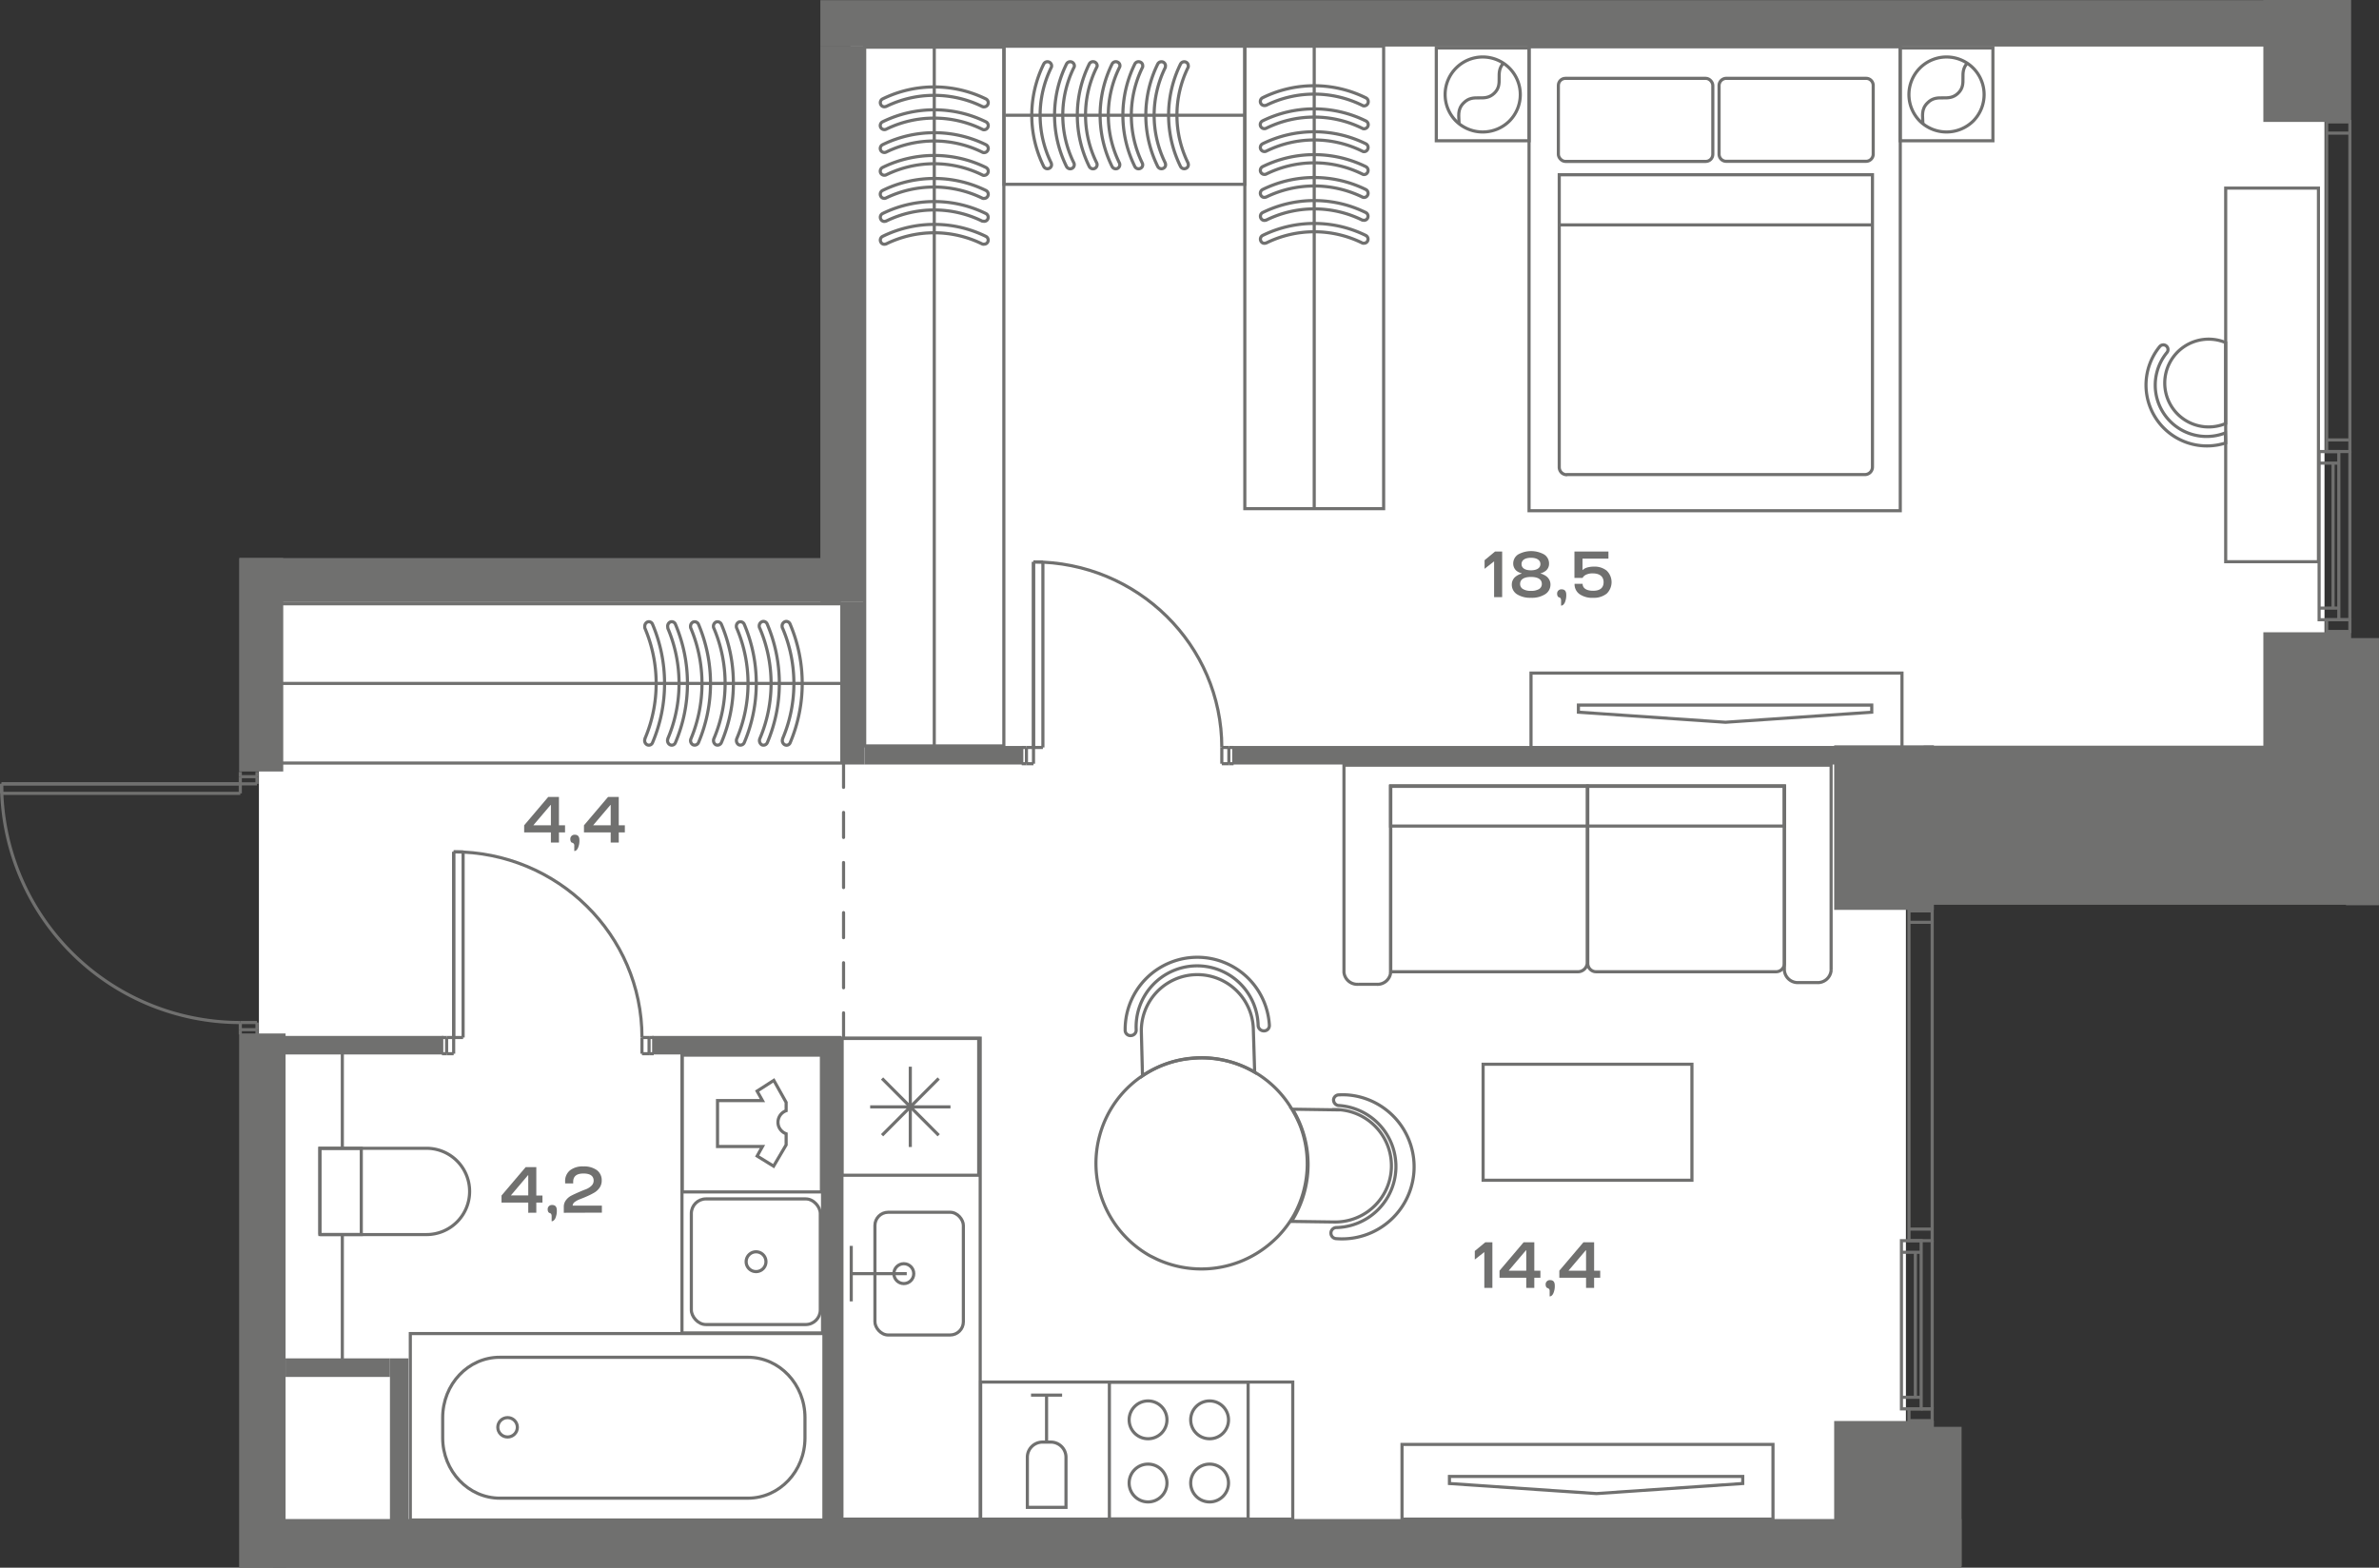 <svg id="Слой_1" data-name="Слой 1" xmlns="http://www.w3.org/2000/svg" viewBox="0 0 569.65 375.44"><rect x="0" y="0" width="569.65" height="375.44" fill="#333333" stroke="none"/><path id="fl710" d="M556.6,188v4.59H456.37V367.44H62V142.5H203.66V7.44h92.77V6.89H556.6V188Z" fill="#fff"/><rect x="207.05" y="11.3" width="33.32" height="167.34" fill="none" stroke="#70706f" stroke-miterlimit="10" stroke-width="0.75"/><path d="M235.66,53a.94.94,0,0,0,.87-.55,1,1,0,0,0-.44-1.3,28.07,28.07,0,0,0-24.77,0,1,1,0,0,0-.43,1.3.93.93,0,0,0,1.23.5l.06,0a26.14,26.14,0,0,1,23,0Z" fill="none" stroke="#70706f" stroke-miterlimit="10" stroke-width="0.75"/><path d="M235.66,47.51a.94.94,0,0,0,.87-.55,1,1,0,0,0-.44-1.34,28.07,28.07,0,0,0-24.77,0,1,1,0,0,0-.43,1.34.94.94,0,0,0,1.25.46l0,0a26.48,26.48,0,0,1,23,0A.67.67,0,0,0,235.66,47.51Z" fill="none" stroke="#70706f" stroke-miterlimit="10" stroke-width="0.75"/><path d="M235.66,42a1,1,0,0,0,.87-.55,1,1,0,0,0-.44-1.34,28.07,28.07,0,0,0-24.77,0,1,1,0,0,0-.43,1.34,1,1,0,0,0,1.29.43,26.14,26.14,0,0,1,23,0A.74.74,0,0,0,235.66,42Z" fill="none" stroke="#70706f" stroke-miterlimit="10" stroke-width="0.75"/><path d="M235.66,36.55a1,1,0,0,0,.87-.55,1,1,0,0,0-.44-1.34,28.07,28.07,0,0,0-24.77,0,1,1,0,0,0-.43,1.34,1,1,0,0,0,1.29.43,26.14,26.14,0,0,1,23,0A.82.82,0,0,0,235.66,36.55Z" fill="none" stroke="#70706f" stroke-miterlimit="10" stroke-width="0.75"/><path d="M235.66,31.07a1,1,0,0,0,.43-1.89,28.07,28.07,0,0,0-24.77,0,1,1,0,0,0-.43,1.34,1,1,0,0,0,1.29.43,26.14,26.14,0,0,1,23,0A.82.82,0,0,0,235.66,31.07Z" fill="none" stroke="#70706f" stroke-miterlimit="10" stroke-width="0.75"/><path d="M235.66,25.59a1,1,0,0,0,.43-1.89,28.07,28.07,0,0,0-24.77,0,1,1,0,0,0-.43,1.3.94.94,0,0,0,1.23.5l.06,0a26.14,26.14,0,0,1,23,0A.82.82,0,0,0,235.66,25.59Z" fill="none" stroke="#70706f" stroke-miterlimit="10" stroke-width="0.75"/><path d="M235.66,58.47a.94.94,0,0,0,.87-.55,1,1,0,0,0-.44-1.3,28.07,28.07,0,0,0-24.77,0,1,1,0,0,0-.43,1.3.93.93,0,0,0,1.23.5l.06,0a26.08,26.08,0,0,1,23,0A.8.8,0,0,0,235.66,58.47Z" fill="none" stroke="#70706f" stroke-miterlimit="10" stroke-width="0.75"/><line x1="223.71" y1="178.65" x2="223.71" y2="11.3" fill="none" stroke="#70706f" stroke-miterlimit="10" stroke-width="0.75"/><rect x="67.19" y="144.6" width="134.38" height="38.14" fill="none" stroke="#70706f" stroke-miterlimit="10" stroke-width="0.75"/><path d="M159.87,150a1.13,1.13,0,0,1,.55-1,.94.94,0,0,1,1.31.5,36.32,36.32,0,0,1,0,28.35.94.94,0,0,1-1.31.5,1.14,1.14,0,0,1-.5-1.41l0-.07a33.85,33.85,0,0,0,0-26.39Z" fill="none" stroke="#70706f" stroke-miterlimit="10" stroke-width="0.75"/><path d="M165.35,150a1.12,1.12,0,0,1,.56-1,1,1,0,0,1,1.34.5,36.32,36.32,0,0,1,0,28.35,1,1,0,0,1-1.34.5,1.14,1.14,0,0,1-.46-1.43s0,0,0,0a34.3,34.3,0,0,0,0-26.39A1,1,0,0,1,165.35,150Z" fill="none" stroke="#70706f" stroke-miterlimit="10" stroke-width="0.75"/><path d="M170.83,150a1.12,1.12,0,0,1,.56-1,1,1,0,0,1,1.34.5,36.32,36.32,0,0,1,0,28.35,1,1,0,0,1-1.34.5,1.19,1.19,0,0,1-.44-1.48,33.85,33.85,0,0,0,0-26.39A1,1,0,0,1,170.83,150Z" fill="none" stroke="#70706f" stroke-miterlimit="10" stroke-width="0.75"/><path d="M176.32,150a1.09,1.09,0,0,1,.55-1,1,1,0,0,1,1.34.5,36.32,36.32,0,0,1,0,28.35,1,1,0,0,1-1.34.5,1.21,1.21,0,0,1-.44-1.48,33.76,33.76,0,0,0,0-26.39A.91.91,0,0,1,176.32,150Z" fill="none" stroke="#70706f" stroke-miterlimit="10" stroke-width="0.75"/><path d="M181.8,150a1.08,1.08,0,0,1,.93-1.18,1,1,0,0,1,1,.69,36.32,36.32,0,0,1,0,28.35,1,1,0,0,1-1.34.5,1.21,1.21,0,0,1-.44-1.48,33.76,33.76,0,0,0,0-26.39A.91.91,0,0,1,181.8,150Z" fill="none" stroke="#70706f" stroke-miterlimit="10" stroke-width="0.75"/><path d="M187.28,150a1.08,1.08,0,0,1,.93-1.18,1,1,0,0,1,1,.69,36.32,36.32,0,0,1,0,28.35.93.93,0,0,1-1.3.5,1.13,1.13,0,0,1-.5-1.41.64.64,0,0,1,0-.07,33.76,33.76,0,0,0,0-26.39A.91.91,0,0,1,187.28,150Z" fill="none" stroke="#70706f" stroke-miterlimit="10" stroke-width="0.75"/><path d="M154.39,150a1.13,1.13,0,0,1,.55-1,.94.94,0,0,1,1.31.5,36.32,36.32,0,0,1,0,28.35.94.94,0,0,1-1.31.5,1.14,1.14,0,0,1-.5-1.41l0-.07a33.85,33.85,0,0,0,0-26.39A1,1,0,0,1,154.39,150Z" fill="none" stroke="#70706f" stroke-miterlimit="10" stroke-width="0.75"/><line x1="67.19" y1="163.67" x2="201.57" y2="163.67" fill="none" stroke="#70706f" stroke-miterlimit="10" stroke-width="0.75"/><rect x="366.6" y="161.19" width="88.83" height="17.89" fill="none" stroke="#70706f" stroke-miterlimit="10" stroke-width="0.75"/><polygon points="448.19 170.56 413.17 172.97 377.95 170.56 377.95 168.86 448.19 168.86 448.19 170.56" fill="none" stroke="#70706f" stroke-miterlimit="10" stroke-width="0.75"/><rect x="355.13" y="254.87" width="50" height="27.78" fill="none" stroke="#70706f" stroke-miterlimit="10" stroke-width="0.75"/><path d="M380.07,230.54V188.23H333v44.49h44.69a2.27,2.27,0,0,0,2.39-2.14Z" fill="none" stroke="#70706f" stroke-miterlimit="10" stroke-width="0.75"/><path d="M427.27,230.78V188.23H380.19v42.43a2,2,0,0,0,2,2.06h43.08A2,2,0,0,0,427.27,230.78Z" fill="none" stroke="#70706f" stroke-miterlimit="10" stroke-width="0.75"/><path d="M333,232.84a3.16,3.16,0,0,1-3.41,2.88h-4.37a3.2,3.2,0,0,1-3.41-2.88V183.25H438.46v49.14a3.2,3.2,0,0,1-3.41,2.92h-4.36a3.21,3.21,0,0,1-3.42-2.92V188.23H333Z" fill="none" stroke="#70706f" stroke-miterlimit="10" stroke-width="0.75"/><rect x="332.99" y="188.32" width="94.28" height="9.51" fill="none" stroke="#70706f" stroke-miterlimit="10" stroke-width="0.75"/><rect x="335.71" y="345.92" width="88.83" height="17.89" fill="none" stroke="#70706f" stroke-miterlimit="10" stroke-width="0.75"/><polygon points="417.3 355.28 382.28 357.69 347.07 355.28 347.07 353.59 417.3 353.59 417.3 355.28" fill="none" stroke="#70706f" stroke-miterlimit="10" stroke-width="0.75"/><rect x="234.82" y="330.98" width="74.73" height="32.83" fill="none" stroke="#70706f" stroke-miterlimit="10" stroke-width="0.75"/><rect x="201.6" y="248.62" width="33.11" height="115.19" fill="none" stroke="#70706f" stroke-miterlimit="10" stroke-width="0.75"/><polyline points="203.83 298.37 203.83 305.02 203.83 311.66" fill="none" stroke="#70706f" stroke-miterlimit="10" stroke-width="0.75"/><line x1="217.12" y1="305.02" x2="203.83" y2="305.02" fill="none" stroke="#70706f" stroke-miterlimit="10" stroke-width="0.75"/><rect x="209.5" y="290.32" width="21.18" height="29.39" rx="3.17" fill="none" stroke="#70706f" stroke-miterlimit="10" stroke-width="0.75"/><circle cx="216.42" cy="305.02" r="2.38" fill="none" stroke="#70706f" stroke-miterlimit="10" stroke-width="0.75"/><rect x="201.6" y="248.7" width="32.75" height="32.75" fill="none" stroke="#70706f" stroke-miterlimit="10" stroke-width="0.75"/><line x1="208.36" y1="265.08" x2="227.59" y2="265.08" fill="none" stroke="#70706f" stroke-miterlimit="10" stroke-width="0.75"/><line x1="217.97" y1="274.69" x2="217.97" y2="255.46" fill="none" stroke="#70706f" stroke-miterlimit="10" stroke-width="0.75"/><line x1="211.21" y1="271.88" x2="224.77" y2="258.28" fill="none" stroke="#70706f" stroke-miterlimit="10" stroke-width="0.75"/><line x1="224.77" y1="271.88" x2="211.21" y2="258.28" fill="none" stroke="#70706f" stroke-miterlimit="10" stroke-width="0.75"/><rect x="265.64" y="331.01" width="33.22" height="32.75" fill="none" stroke="#70706f" stroke-miterlimit="10" stroke-width="0.75"/><circle cx="289.64" cy="340.03" r="4.53" fill="none" stroke="#70706f" stroke-miterlimit="10" stroke-width="0.75"/><circle cx="289.64" cy="355.16" r="4.53" fill="none" stroke="#70706f" stroke-miterlimit="10" stroke-width="0.75"/><circle cx="274.9" cy="340.03" r="4.53" fill="none" stroke="#70706f" stroke-miterlimit="10" stroke-width="0.75"/><circle cx="274.9" cy="355.16" r="4.53" fill="none" stroke="#70706f" stroke-miterlimit="10" stroke-width="0.75"/><line x1="250.6" y1="345.4" x2="250.6" y2="334.11" fill="none" stroke="#70706f" stroke-miterlimit="10" stroke-width="0.75"/><path d="M249.62,345.36h2a3.63,3.63,0,0,1,3.63,3.63h0v12H246V349A3.63,3.63,0,0,1,249.62,345.36Z" fill="none" stroke="#70706f" stroke-miterlimit="10" stroke-width="0.75"/><line x1="254.32" y1="334.11" x2="246.88" y2="334.11" fill="none" stroke="#70706f" stroke-miterlimit="10" stroke-width="0.75"/><rect x="98.25" y="319.37" width="99.07" height="44.65" fill="none" stroke="#70706f" stroke-miterlimit="10" stroke-width="0.75"/><path d="M106,344.35V339.5c0-8,6.11-14.45,13.65-14.45h59.45c7.54,0,13.65,6.47,13.65,14.45v4.85c0,8-6.11,14.44-13.65,14.44H119.69C112.15,358.79,106,352.32,106,344.35Z" fill="none" stroke="#70706f" stroke-miterlimit="10" stroke-width="0.75"/><ellipse cx="121.54" cy="341.82" rx="2.34" ry="2.32" fill="none" stroke="#70706f" stroke-miterlimit="10" stroke-width="0.75"/><path d="M76.6,295.66h25.54a10.32,10.32,0,0,0,10.31-10.31v-.07h0A10.31,10.31,0,0,0,102.14,275H76.6v20.68Z" fill="none" stroke="#70706f" stroke-miterlimit="10" stroke-width="0.75"/><rect x="76.6" y="275.01" width="9.91" height="20.64" fill="none" stroke="#70706f" stroke-miterlimit="10" stroke-width="0.75"/><line x1="81.97" y1="295.66" x2="81.97" y2="326.22" fill="none" stroke="#70706f" stroke-miterlimit="10" stroke-width="0.75"/><line x1="81.97" y1="275.01" x2="81.97" y2="252.15" fill="none" stroke="#70706f" stroke-miterlimit="10" stroke-width="0.75"/><rect x="163.3" y="251.91" width="33.66" height="67.31" fill="none" stroke="#70706f" stroke-miterlimit="10" stroke-width="0.75"/><rect x="165.54" y="287.12" width="30.88" height="30.09" rx="3.5" fill="none" stroke="#70706f" stroke-miterlimit="10" stroke-width="0.75"/><path d="M178.67,302.16a2.37,2.37,0,1,0,2.36-2.37h0A2.37,2.37,0,0,0,178.67,302.16Z" fill="none" stroke="#70706f" stroke-miterlimit="10" stroke-width="0.75"/><rect x="163.35" y="252.69" width="33.34" height="32.76" fill="none" stroke="#70706f" stroke-miterlimit="10" stroke-width="0.75"/><path d="M188.24,264v2a2.94,2.94,0,0,0-1.76,3.82,3,3,0,0,0,1.76,1.7v2.66l-3,5.1-3.94-2.43,1.27-2.28H171.81v-11h10.75l-1.27-2.27,4-2.57Z" fill="none" stroke="#70706f" stroke-miterlimit="10" stroke-width="0.75"/><rect x="298.07" y="11.07" width="33.24" height="110.75" fill="none" stroke="#70706f" stroke-miterlimit="10" stroke-width="0.75"/><path d="M326.62,52.76a.94.94,0,0,0,.86-.55,1,1,0,0,0-.43-1.3,28,28,0,0,0-24.72,0,1,1,0,0,0-.43,1.3.94.94,0,0,0,1.24.5l.06,0a26,26,0,0,1,23,0Z" fill="none" stroke="#70706f" stroke-miterlimit="10" stroke-width="0.75"/><path d="M326.62,47.28a.94.94,0,0,0,.86-.55,1,1,0,0,0-.43-1.34,28,28,0,0,0-24.72,0,1,1,0,0,0-.43,1.34.93.93,0,0,0,1.25.45l.05,0a26.35,26.35,0,0,1,23,0A.82.82,0,0,0,326.62,47.28Z" fill="none" stroke="#70706f" stroke-miterlimit="10" stroke-width="0.75"/><path d="M326.62,41.8a.94.94,0,0,0,.86-.55,1,1,0,0,0-.43-1.34,28,28,0,0,0-24.72,0,1,1,0,0,0-.43,1.34,1,1,0,0,0,1.3.43,26,26,0,0,1,23,0A.82.82,0,0,0,326.62,41.8Z" fill="none" stroke="#70706f" stroke-miterlimit="10" stroke-width="0.75"/><path d="M326.62,36.32a.94.94,0,0,0,.86-.55,1,1,0,0,0-.43-1.34,28,28,0,0,0-24.72,0,1,1,0,0,0-.43,1.34,1,1,0,0,0,1.3.43,26,26,0,0,1,23,0A.82.82,0,0,0,326.62,36.32Z" fill="none" stroke="#70706f" stroke-miterlimit="10" stroke-width="0.75"/><path d="M326.62,30.84a1,1,0,0,0,1-.94,1,1,0,0,0-.59-.95,28,28,0,0,0-24.72,0,1,1,0,0,0-.43,1.34,1,1,0,0,0,1.3.43,26,26,0,0,1,23,0A.82.82,0,0,0,326.62,30.84Z" fill="none" stroke="#70706f" stroke-miterlimit="10" stroke-width="0.75"/><path d="M326.62,25.36a1,1,0,0,0,1-.94,1,1,0,0,0-.59-1,27.9,27.9,0,0,0-24.72,0,1,1,0,0,0-.43,1.3,1,1,0,0,0,1.24.5l.06,0a26,26,0,0,1,23,0A.82.82,0,0,0,326.62,25.36Z" fill="none" stroke="#70706f" stroke-miterlimit="10" stroke-width="0.75"/><path d="M326.62,58.24a.93.93,0,0,0,.86-.55,1,1,0,0,0-.43-1.3,28,28,0,0,0-24.72,0,1,1,0,0,0-.43,1.3.94.94,0,0,0,1.24.5l.06,0a26,26,0,0,1,23,0A.71.71,0,0,0,326.62,58.24Z" fill="none" stroke="#70706f" stroke-miterlimit="10" stroke-width="0.75"/><line x1="314.69" y1="121.82" x2="314.69" y2="11.07" fill="none" stroke="#70706f" stroke-miterlimit="10" stroke-width="0.75"/><rect x="240.42" y="11.07" width="57.65" height="33.07" fill="none" stroke="#70706f" stroke-miterlimit="10" stroke-width="0.75"/><path d="M279.08,15.73a1,1,0,0,0-.55-.85,1,1,0,0,0-1.3.43,27.79,27.79,0,0,0,0,24.58,1,1,0,0,0,1.3.43.93.93,0,0,0,.5-1.22l0-.06a25.84,25.84,0,0,1,0-22.88Z" fill="none" stroke="#70706f" stroke-miterlimit="10" stroke-width="0.75"/><path d="M273.62,15.73a.91.91,0,0,0-.55-.85,1,1,0,0,0-1.33.43,27.79,27.79,0,0,0,0,24.58,1,1,0,0,0,1.33.43.93.93,0,0,0,.46-1.24l0,0a26.17,26.17,0,0,1,0-22.88A.71.71,0,0,0,273.62,15.73Z" fill="none" stroke="#70706f" stroke-miterlimit="10" stroke-width="0.75"/><path d="M268.17,15.73a.93.93,0,0,0-.55-.85,1,1,0,0,0-1.33.43,27.79,27.79,0,0,0,0,24.58,1,1,0,0,0,1.33.43,1,1,0,0,0,.43-1.28,25.91,25.91,0,0,1,0-22.88A.8.8,0,0,0,268.17,15.73Z" fill="none" stroke="#70706f" stroke-miterlimit="10" stroke-width="0.75"/><path d="M262.72,15.73a1,1,0,0,0-.55-.85,1,1,0,0,0-1.34.43,27.79,27.79,0,0,0,0,24.58,1,1,0,0,0,1.34.43A1,1,0,0,0,262.6,39a25.84,25.84,0,0,1,0-22.88A.8.8,0,0,0,262.72,15.73Z" fill="none" stroke="#70706f" stroke-miterlimit="10" stroke-width="0.75"/><path d="M257.26,15.73a1,1,0,0,0-1.88-.42,27.79,27.79,0,0,0,0,24.58,1,1,0,0,0,1.33.43,1,1,0,0,0,.44-1.28,25.84,25.84,0,0,1,0-22.88A.71.71,0,0,0,257.26,15.73Z" fill="none" stroke="#70706f" stroke-miterlimit="10" stroke-width="0.75"/><path d="M251.81,15.73a1,1,0,0,0-1.88-.42,27.73,27.73,0,0,0,0,24.58,1,1,0,0,0,1.29.43.93.93,0,0,0,.5-1.22l0-.06a25.91,25.91,0,0,1,0-22.88A.8.8,0,0,0,251.81,15.73Z" fill="none" stroke="#70706f" stroke-miterlimit="10" stroke-width="0.75"/><path d="M284.53,15.73a.93.93,0,0,0-.55-.85,1,1,0,0,0-1.29.43,27.73,27.73,0,0,0,0,24.58,1,1,0,0,0,1.29.43.93.93,0,0,0,.5-1.22l0-.06a25.91,25.91,0,0,1,0-22.88A.71.71,0,0,0,284.53,15.73Z" fill="none" stroke="#70706f" stroke-miterlimit="10" stroke-width="0.75"/><line x1="298.07" y1="27.6" x2="240.71" y2="27.6" fill="none" stroke="#70706f" stroke-miterlimit="10" stroke-width="0.75"/><rect x="499.31" y="78.68" width="89.47" height="22.21" transform="translate(633.83 -454.26) rotate(90)" fill="none" stroke="#70706f" stroke-miterlimit="10" stroke-width="0.75"/><path d="M532.94,106.08A14.58,14.58,0,0,1,517.14,83a1.12,1.12,0,1,1,1.73,1.43,12.29,12.29,0,0,0,14,19.24Z" fill="none" stroke="#70706f" stroke-miterlimit="10" stroke-width="0.75"/><path d="M532.94,101.42a10.51,10.51,0,1,1,0-19.37Z" fill="none" stroke="#70706f" stroke-miterlimit="10" stroke-width="0.75"/><path d="M270.76,248a1.3,1.3,0,0,0,1.3-1.32v-.06a14.61,14.61,0,1,1,29.2-1,1.37,1.37,0,0,0,1.4,1.26,1.27,1.27,0,0,0,1.29-1.26v-.09a17.28,17.28,0,0,0-34.53,1.18,1.27,1.27,0,0,0,1.25,1.3Z" fill="none" stroke="#70706f" stroke-miterlimit="10" stroke-width="0.75"/><path d="M319.33,263.26a1.36,1.36,0,0,0,1.13,1.49,14.63,14.63,0,0,1-.41,29.23,1.33,1.33,0,0,0-.06,2.66,17.26,17.26,0,1,0,2.71-34.42,18,18,0,0,0-2.32,0A1.32,1.32,0,0,0,319.33,263.26Z" fill="none" stroke="#70706f" stroke-miterlimit="10" stroke-width="0.75"/><path d="M300.43,256.78l-.32-10.4a13.41,13.41,0,0,0-26.81.89l.27,10.38A25.12,25.12,0,0,1,300.43,256.78Z" fill="none" stroke="#70706f" stroke-miterlimit="10" stroke-width="0.75"/><path d="M319.93,265.79l-10.42-.15a25.47,25.47,0,0,1-.25,26.87l10.3.14a13.46,13.46,0,1,0,.31-26.92h0Z" fill="none" stroke="#70706f" stroke-miterlimit="10" stroke-width="0.75"/><path d="M306.11,296a26.17,26.17,0,0,0,3.73-5,25.44,25.44,0,0,0,1.55-21.27,27.38,27.38,0,0,0-1.6-3.32,25,25,0,0,0-23.48-13,28.9,28.9,0,0,0-3.09.34,25.11,25.11,0,0,0-19.85,18,25.4,25.4,0,0,0,12,29l1.68.83a25.43,25.43,0,0,0,26.66-3.39A27.92,27.92,0,0,0,306.11,296Z" fill="none" stroke="#70706f" stroke-miterlimit="10" stroke-width="0.75"/><rect x="366.13" y="11.21" width="88.89" height="111.1" fill="none" stroke="#70706f" stroke-miterlimit="10" stroke-width="0.75"/><path d="M375.2,113.65h71.35a1.81,1.81,0,0,0,1.81-1.8v-70h-75v70a1.8,1.8,0,0,0,1.77,1.84Z" fill="none" stroke="#70706f" stroke-miterlimit="10" stroke-width="0.75"/><path d="M446.87,18.76h-33.5a1.74,1.74,0,0,0-1.74,1.74V36.92a1.71,1.71,0,0,0,1.7,1.71h33.5a1.72,1.72,0,0,0,1.71-1.71V20.47A1.71,1.71,0,0,0,446.87,18.76Z" fill="none" stroke="#70706f" stroke-miterlimit="10" stroke-width="0.75"/><rect x="373.15" y="18.76" width="36.98" height="19.9" rx="1.7" fill="none" stroke="#70706f" stroke-miterlimit="10" stroke-width="0.75"/><line x1="373.15" y1="53.86" x2="448.57" y2="53.86" fill="none" stroke="#70706f" stroke-miterlimit="10" stroke-width="0.75"/><rect x="454.98" y="11.49" width="22.22" height="22.22" fill="none" stroke="#70706f" stroke-miterlimit="10" stroke-width="0.75"/><path d="M459.72,29a9,9,0,1,1,12.75,0h0A9.1,9.1,0,0,1,459.72,29Z" fill="none" stroke="#70706f" stroke-miterlimit="10" stroke-width="0.75"/><path d="M460.43,29.55c0-1.64-.51-3.33,1.13-4.93,2.39-2.39,4.9,0,7.29-2.28s0-4.9,2.28-7.29" fill="none" stroke="#70706f" stroke-miterlimit="10" stroke-width="0.75"/><rect x="343.92" y="11.49" width="22.22" height="22.22" fill="none" stroke="#70706f" stroke-miterlimit="10" stroke-width="0.75"/><path d="M348.66,29a9,9,0,1,1,12.75,0h0A9.1,9.1,0,0,1,348.66,29Z" fill="none" stroke="#70706f" stroke-miterlimit="10" stroke-width="0.75"/><path d="M349.37,29.55c0-1.64-.51-3.33,1.13-4.93,2.39-2.39,4.9,0,7.29-2.28s0-4.9,2.28-7.29" fill="none" stroke="#70706f" stroke-miterlimit="10" stroke-width="0.75"/><g id="LINE"><line x1="555.32" y1="145.63" x2="560.04" y2="145.63" fill="none" stroke="#70706f" stroke-miterlimit="10" stroke-width="0.75"/></g><g id="LINE-2" data-name="LINE"><line x1="560.04" y1="110.91" x2="555.32" y2="110.91" fill="none" stroke="#70706f" stroke-miterlimit="10" stroke-width="0.75"/></g><g id="LINE-3" data-name="LINE"><line x1="562.68" y1="29.11" x2="557.12" y2="29.11" fill="none" stroke="#70706f" stroke-miterlimit="10" stroke-width="0.75"/></g><g id="LINE-4" data-name="LINE"><line x1="557.12" y1="29.11" x2="562.68" y2="29.11" fill="none" stroke="#70706f" stroke-miterlimit="10" stroke-width="0.75"/></g><g id="LINE-5" data-name="LINE"><line x1="562.68" y1="31.88" x2="557.12" y2="31.88" fill="none" stroke="#70706f" stroke-miterlimit="10" stroke-width="0.75"/></g><g id="LINE-6" data-name="LINE"><line x1="562.68" y1="105.36" x2="557.12" y2="105.36" fill="none" stroke="#70706f" stroke-miterlimit="10" stroke-width="0.75"/></g><g id="LINE-7" data-name="LINE"><line x1="562.68" y1="148.41" x2="560.04" y2="148.41" fill="none" stroke="#70706f" stroke-miterlimit="10" stroke-width="0.75"/></g><rect x="555.32" y="108.13" width="4.72" height="40.28" transform="translate(1115.35 256.55) rotate(-180)" fill="none" stroke="#70706f" stroke-miterlimit="10" stroke-width="0.75"/><g id="LINE-8" data-name="LINE"><line x1="562.68" y1="108.13" x2="562.68" y2="148.41" fill="none" stroke="#70706f" stroke-miterlimit="10" stroke-width="0.75"/></g><g id="LINE-9" data-name="LINE"><line x1="558.65" y1="110.91" x2="558.65" y2="145.63" fill="none" stroke="#70706f" stroke-miterlimit="10" stroke-width="0.75"/></g><rect x="557.12" y="29.11" width="5.56" height="79.03" transform="translate(1119.8 137.24) rotate(-180)" fill="none" stroke="#70706f" stroke-miterlimit="10" stroke-width="0.75"/><rect x="557.12" y="148.41" width="5.56" height="2.81" transform="translate(1119.8 299.64) rotate(-180)" fill="none" stroke="#70706f" stroke-miterlimit="10" stroke-width="0.75"/><g id="LINE-10" data-name="LINE"><line x1="455.3" y1="334.63" x2="460.02" y2="334.63" fill="none" stroke="#70706f" stroke-miterlimit="10" stroke-width="0.75"/></g><g id="LINE-11" data-name="LINE"><line x1="460.02" y1="299.9" x2="455.3" y2="299.9" fill="none" stroke="#70706f" stroke-miterlimit="10" stroke-width="0.75"/></g><g id="LINE-12" data-name="LINE"><line x1="462.66" y1="218.1" x2="457.11" y2="218.1" fill="none" stroke="#70706f" stroke-miterlimit="10" stroke-width="0.75"/></g><g id="LINE-13" data-name="LINE"><line x1="457.11" y1="218.1" x2="462.66" y2="218.1" fill="none" stroke="#70706f" stroke-miterlimit="10" stroke-width="0.75"/></g><g id="LINE-14" data-name="LINE"><line x1="462.66" y1="220.88" x2="457.11" y2="220.88" fill="none" stroke="#70706f" stroke-miterlimit="10" stroke-width="0.75"/></g><g id="LINE-15" data-name="LINE"><line x1="462.66" y1="294.35" x2="457.11" y2="294.35" fill="none" stroke="#70706f" stroke-miterlimit="10" stroke-width="0.75"/></g><g id="LINE-16" data-name="LINE"><line x1="462.66" y1="337.4" x2="460.02" y2="337.4" fill="none" stroke="#70706f" stroke-miterlimit="10" stroke-width="0.75"/></g><rect x="455.3" y="297.13" width="4.72" height="40.28" transform="translate(915.32 634.53) rotate(-180)" fill="none" stroke="#70706f" stroke-miterlimit="10" stroke-width="0.75"/><g id="LINE-17" data-name="LINE"><line x1="462.66" y1="297.13" x2="462.66" y2="337.4" fill="none" stroke="#70706f" stroke-miterlimit="10" stroke-width="0.75"/></g><g id="LINE-18" data-name="LINE"><line x1="458.63" y1="299.9" x2="458.63" y2="334.63" fill="none" stroke="#70706f" stroke-miterlimit="10" stroke-width="0.75"/></g><rect x="457.11" y="218.1" width="5.56" height="79.03" transform="translate(919.77 515.22) rotate(-180)" fill="none" stroke="#70706f" stroke-miterlimit="10" stroke-width="0.75"/><rect x="457.11" y="337.4" width="5.56" height="2.81" transform="translate(919.77 677.62) rotate(-180)" fill="none" stroke="#70706f" stroke-miterlimit="10" stroke-width="0.75"/><g id="LINE-19" data-name="LINE"><line x1="106.94" y1="248.47" x2="105.82" y2="248.47" fill="none" stroke="#70706f" stroke-miterlimit="10" stroke-width="0.75"/></g><g id="LINE-20" data-name="LINE"><line x1="105.82" y1="252.35" x2="106.94" y2="252.35" fill="none" stroke="#70706f" stroke-miterlimit="10" stroke-width="0.75"/></g><g id="LINE-21" data-name="LINE"><line x1="155.42" y1="252.35" x2="156.54" y2="252.35" fill="none" stroke="#70706f" stroke-miterlimit="10" stroke-width="0.75"/></g><g id="LINE-22" data-name="LINE"><line x1="156.54" y1="248.47" x2="155.42" y2="248.47" fill="none" stroke="#70706f" stroke-miterlimit="10" stroke-width="0.75"/></g><g id="LINE-23" data-name="LINE"><line x1="155.42" y1="252.35" x2="155.42" y2="248.47" fill="none" stroke="#70706f" stroke-miterlimit="10" stroke-width="0.75"/></g><g id="LINE-24" data-name="LINE"><line x1="153.72" y1="252.35" x2="155.42" y2="252.35" fill="none" stroke="#70706f" stroke-miterlimit="10" stroke-width="0.75"/></g><g id="LINE-25" data-name="LINE"><line x1="153.72" y1="248.47" x2="153.72" y2="252.35" fill="none" stroke="#70706f" stroke-miterlimit="10" stroke-width="0.75"/></g><g id="LINE-26" data-name="LINE"><line x1="155.42" y1="248.47" x2="153.72" y2="248.47" fill="none" stroke="#70706f" stroke-miterlimit="10" stroke-width="0.75"/></g><g id="LINE-27" data-name="LINE"><line x1="108.63" y1="248.47" x2="106.94" y2="248.47" fill="none" stroke="#70706f" stroke-miterlimit="10" stroke-width="0.75"/></g><g id="LINE-28" data-name="LINE"><line x1="108.63" y1="252.35" x2="108.63" y2="248.47" fill="none" stroke="#70706f" stroke-miterlimit="10" stroke-width="0.75"/></g><g id="LINE-29" data-name="LINE"><line x1="106.94" y1="252.35" x2="108.63" y2="252.35" fill="none" stroke="#70706f" stroke-miterlimit="10" stroke-width="0.75"/></g><g id="LINE-30" data-name="LINE"><line x1="106.94" y1="248.47" x2="106.94" y2="252.35" fill="none" stroke="#70706f" stroke-miterlimit="10" stroke-width="0.75"/></g><g id="ARC"><path d="M108.63,204c24.91,0,45.09,19.9,45.09,44.45" fill="none" stroke="#70706f" stroke-miterlimit="10" stroke-width="0.75"/></g><g id="LINE-31" data-name="LINE"><line x1="108.63" y1="248.47" x2="108.63" y2="204.02" fill="none" stroke="#70706f" stroke-miterlimit="10" stroke-width="0.75"/></g><g id="LINE-32" data-name="LINE"><line x1="110.89" y1="204.02" x2="110.89" y2="248.47" fill="none" stroke="#70706f" stroke-miterlimit="10" stroke-width="0.75"/></g><g id="LINE-33" data-name="LINE"><line x1="110.89" y1="248.47" x2="108.63" y2="248.47" fill="none" stroke="#70706f" stroke-miterlimit="10" stroke-width="0.75"/></g><g id="LINE-34" data-name="LINE"><line x1="108.63" y1="248.47" x2="108.63" y2="204.02" fill="none" stroke="#70706f" stroke-miterlimit="10" stroke-width="0.75"/></g><g id="LINE-35" data-name="LINE"><line x1="108.63" y1="204.02" x2="110.89" y2="204.02" fill="none" stroke="#70706f" stroke-miterlimit="10" stroke-width="0.75"/></g><g id="LINE-36" data-name="LINE"><line x1="61.54" y1="184.86" x2="61.54" y2="186" fill="none" stroke="#70706f" stroke-miterlimit="10" stroke-width="0.75"/></g><g id="LINE-37" data-name="LINE"><line x1="57.54" y1="186" x2="57.54" y2="184.86" fill="none" stroke="#70706f" stroke-miterlimit="10" stroke-width="0.75"/></g><g id="LINE-38" data-name="LINE"><line x1="57.54" y1="247.74" x2="57.54" y2="246.59" fill="none" stroke="#70706f" stroke-miterlimit="10" stroke-width="0.75"/></g><g id="LINE-39" data-name="LINE"><line x1="61.54" y1="246.59" x2="61.54" y2="247.74" fill="none" stroke="#70706f" stroke-miterlimit="10" stroke-width="0.75"/></g><g id="LINE-40" data-name="LINE"><line x1="57.54" y1="186" x2="61.54" y2="186" fill="none" stroke="#70706f" stroke-miterlimit="10" stroke-width="0.75"/></g><g id="LINE-41" data-name="LINE"><line x1="61.54" y1="186" x2="61.54" y2="187.72" fill="none" stroke="#70706f" stroke-miterlimit="10" stroke-width="0.75"/></g><g id="LINE-42" data-name="LINE"><line x1="61.54" y1="187.72" x2="57.54" y2="187.72" fill="none" stroke="#70706f" stroke-miterlimit="10" stroke-width="0.75"/></g><g id="LINE-43" data-name="LINE"><line x1="57.54" y1="187.72" x2="57.54" y2="186" fill="none" stroke="#70706f" stroke-miterlimit="10" stroke-width="0.75"/></g><g id="LINE-44" data-name="LINE"><line x1="57.54" y1="246.59" x2="57.54" y2="244.88" fill="none" stroke="#70706f" stroke-miterlimit="10" stroke-width="0.75"/></g><g id="LINE-45" data-name="LINE"><line x1="57.54" y1="244.88" x2="61.54" y2="244.88" fill="none" stroke="#70706f" stroke-miterlimit="10" stroke-width="0.75"/></g><g id="LINE-46" data-name="LINE"><line x1="61.54" y1="244.88" x2="61.54" y2="246.59" fill="none" stroke="#70706f" stroke-miterlimit="10" stroke-width="0.75"/></g><g id="LINE-47" data-name="LINE"><line x1="61.54" y1="246.59" x2="57.54" y2="246.59" fill="none" stroke="#70706f" stroke-miterlimit="10" stroke-width="0.75"/></g><g id="ARC-2" data-name="ARC"><path d="M57.54,244.88A57.16,57.16,0,0,1,.38,187.72" fill="none" stroke="#70706f" stroke-miterlimit="10" stroke-width="0.75"/></g><g id="LINE-48" data-name="LINE"><line x1="57.54" y1="187.72" x2="0.38" y2="187.72" fill="none" stroke="#70706f" stroke-miterlimit="10" stroke-width="0.75"/></g><g id="LINE-49" data-name="LINE"><line x1="0.38" y1="187.72" x2="0.38" y2="190" fill="none" stroke="#70706f" stroke-miterlimit="10" stroke-width="0.75"/></g><g id="LINE-50" data-name="LINE"><line x1="57.54" y1="187.72" x2="0.38" y2="187.72" fill="none" stroke="#70706f" stroke-miterlimit="10" stroke-width="0.75"/></g><g id="LINE-51" data-name="LINE"><line x1="57.54" y1="190" x2="57.54" y2="187.72" fill="none" stroke="#70706f" stroke-miterlimit="10" stroke-width="0.75"/></g><g id="LINE-52" data-name="LINE"><line x1="0.38" y1="190" x2="57.54" y2="190" fill="none" stroke="#70706f" stroke-miterlimit="10" stroke-width="0.75"/></g><g id="LINE-53" data-name="LINE"><line x1="245.78" y1="179.01" x2="244.65" y2="179.01" fill="none" stroke="#70706f" stroke-miterlimit="10" stroke-width="0.75"/></g><g id="LINE-54" data-name="LINE"><line x1="244.65" y1="182.9" x2="245.78" y2="182.9" fill="none" stroke="#70706f" stroke-miterlimit="10" stroke-width="0.75"/></g><g id="LINE-55" data-name="LINE"><line x1="294.25" y1="182.9" x2="295.38" y2="182.9" fill="none" stroke="#70706f" stroke-miterlimit="10" stroke-width="0.75"/></g><g id="LINE-56" data-name="LINE"><line x1="295.38" y1="179.01" x2="294.25" y2="179.01" fill="none" stroke="#70706f" stroke-miterlimit="10" stroke-width="0.75"/></g><g id="LINE-57" data-name="LINE"><line x1="294.25" y1="182.9" x2="294.25" y2="179.01" fill="none" stroke="#70706f" stroke-miterlimit="10" stroke-width="0.75"/></g><g id="LINE-58" data-name="LINE"><line x1="292.56" y1="182.9" x2="294.25" y2="182.9" fill="none" stroke="#70706f" stroke-miterlimit="10" stroke-width="0.75"/></g><g id="LINE-59" data-name="LINE"><line x1="292.56" y1="179.01" x2="292.56" y2="182.9" fill="none" stroke="#70706f" stroke-miterlimit="10" stroke-width="0.75"/></g><g id="LINE-60" data-name="LINE"><line x1="294.25" y1="179.01" x2="292.56" y2="179.01" fill="none" stroke="#70706f" stroke-miterlimit="10" stroke-width="0.75"/></g><g id="LINE-61" data-name="LINE"><line x1="247.47" y1="179.01" x2="245.78" y2="179.01" fill="none" stroke="#70706f" stroke-miterlimit="10" stroke-width="0.75"/></g><g id="LINE-62" data-name="LINE"><line x1="247.47" y1="182.9" x2="247.47" y2="179.01" fill="none" stroke="#70706f" stroke-miterlimit="10" stroke-width="0.75"/></g><g id="LINE-63" data-name="LINE"><line x1="245.78" y1="182.9" x2="247.47" y2="182.9" fill="none" stroke="#70706f" stroke-miterlimit="10" stroke-width="0.75"/></g><g id="LINE-64" data-name="LINE"><line x1="245.78" y1="179.01" x2="245.78" y2="182.9" fill="none" stroke="#70706f" stroke-miterlimit="10" stroke-width="0.75"/></g><g id="ARC-3" data-name="ARC"><path d="M247.47,134.57c24.9,0,45.09,19.9,45.09,44.44" fill="none" stroke="#70706f" stroke-miterlimit="10" stroke-width="0.75"/></g><g id="LINE-65" data-name="LINE"><line x1="247.47" y1="179.01" x2="247.47" y2="134.57" fill="none" stroke="#70706f" stroke-miterlimit="10" stroke-width="0.75"/></g><g id="LINE-66" data-name="LINE"><line x1="249.72" y1="134.57" x2="249.72" y2="179.01" fill="none" stroke="#70706f" stroke-miterlimit="10" stroke-width="0.75"/></g><g id="LINE-67" data-name="LINE"><line x1="249.72" y1="179.01" x2="247.47" y2="179.01" fill="none" stroke="#70706f" stroke-miterlimit="10" stroke-width="0.75"/></g><g id="LINE-68" data-name="LINE"><line x1="247.47" y1="179.01" x2="247.47" y2="134.57" fill="none" stroke="#70706f" stroke-miterlimit="10" stroke-width="0.75"/></g><g id="LINE-69" data-name="LINE"><line x1="247.47" y1="134.57" x2="249.72" y2="134.57" fill="none" stroke="#70706f" stroke-miterlimit="10" stroke-width="0.75"/></g><g id="MTEXT"><path d="M131.91,201.77v-2.43h-6.4v-1.69l5.77-6.8h2.56v6.8h1.46v1.69h-1.46v2.43Zm0-9h-.06l-4.11,4.83v.05h4.17Z" fill="#70706f"/><path d="M137.51,202.54a.66.66,0,0,0-.47-.72c-.25,0-.48-.33-.48-.91a1,1,0,0,1,1.09-1c.72,0,1.08.42,1.09,1.27a4.25,4.25,0,0,1-.36,1.93c-.23.47-.53.7-.87.7Z" fill="#70706f"/><path d="M146.23,201.77v-2.43h-6.4v-1.69l5.77-6.8h2.56v6.8h1.46v1.69h-1.46v2.43Zm0-9h-.06l-4.11,4.83v.05h4.17Z" fill="#70706f"/></g><g id="MTEXT-2" data-name="MTEXT"><path d="M126.49,290.44V288h-6.4v-1.69l5.78-6.8h2.55v6.8h1.47V288h-1.47v2.43Zm0-9h-.06l-4.1,4.84v0h4.16Z" fill="#70706f"/><path d="M132.09,291.22c0-.46-.23-.67-.47-.72s-.48-.33-.48-.92a1,1,0,0,1,1.1-1c.71,0,1.08.42,1.09,1.26a4.44,4.44,0,0,1-.36,1.94c-.24.46-.54.7-.88.7Z" fill="#70706f"/><path d="M135,290.44V289a2.56,2.56,0,0,1,.54-1.6,3.68,3.68,0,0,1,1.32-1.09c.53-.27,1.1-.53,1.72-.8s1.18-.5,1.72-.7a4,4,0,0,0,1.32-.84,1.66,1.66,0,0,0,.53-1.2c0-1.15-.82-1.73-2.45-1.73s-2.45.67-2.45,2v.38h-1.93V283a3.29,3.29,0,0,1,1.15-2.71,4.91,4.91,0,0,1,3.22-.95,5.25,5.25,0,0,1,3.23.89,3,3,0,0,1,1.16,2.52,2.93,2.93,0,0,1-.51,1.69,4,4,0,0,1-1.29,1.19,16.46,16.46,0,0,1-1.68.85q-.9.4-1.68.69a5.13,5.13,0,0,0-1.28.68,1.16,1.16,0,0,0-.52.88h7v1.68Z" fill="#70706f"/></g><g id="MTEXT-3" data-name="MTEXT"><path d="M353.14,301.64v-2.05l2.51-2.08h1.7v10.92h-1.93v-8.58Z" fill="#70706f"/><path d="M365.46,308.43V306h-6.4v-1.69l5.77-6.8h2.56v6.8h1.46V306h-1.46v2.43Zm0-9h-.07l-4.1,4.83v.05h4.17Z" fill="#70706f"/><path d="M371.06,309.2a.66.66,0,0,0-.48-.72c-.24-.05-.48-.33-.48-.91a1,1,0,0,1,1.1-1c.72,0,1.08.42,1.09,1.27a4.25,4.25,0,0,1-.36,1.93c-.23.47-.53.7-.87.7Z" fill="#70706f"/><path d="M379.78,308.43V306h-6.4v-1.69l5.77-6.8h2.56v6.8h1.46V306h-1.46v2.43Zm0-9h-.07l-4.1,4.83v.05h4.17Z" fill="#70706f"/></g><g id="MTEXT-4" data-name="MTEXT"><path d="M355.48,136.22v-2.06l2.51-2.08h1.7V143h-1.93v-8.57Z" fill="#70706f"/><path d="M366.59,143.16a5.89,5.89,0,0,1-3.38-.86A2.7,2.7,0,0,1,362,140a2.39,2.39,0,0,1,.84-1.85,4.21,4.21,0,0,1,1.28-.71l.23-.06v-.08a2.76,2.76,0,0,1-.7-.27,2.57,2.57,0,0,1-.61-.4,2.28,2.28,0,0,1-.7-1.64,2.57,2.57,0,0,1,1.15-2.19,6.42,6.42,0,0,1,6.28,0,2.57,2.57,0,0,1,1.15,2.19,2.14,2.14,0,0,1-.71,1.64,3.6,3.6,0,0,1-1.1.62l-.2.05v.08l.26.06c.1,0,.29.12.57.25a3.14,3.14,0,0,1,.7.46,2.73,2.73,0,0,1,.57.75,2.4,2.4,0,0,1,.25,1.1A2.7,2.7,0,0,1,370,142.3,5.9,5.9,0,0,1,366.59,143.16Zm0-1.66a3.59,3.59,0,0,0,1.93-.43,1.38,1.38,0,0,0,.67-1.23c0-1.08-.93-1.67-2.6-1.67s-2.6.59-2.6,1.67a1.37,1.37,0,0,0,.67,1.22A3.49,3.49,0,0,0,366.58,141.5Zm0-4.92c1.45,0,2.26-.58,2.26-1.5s-.85-1.5-2.26-1.5-2.26.57-2.26,1.5S365.13,136.58,366.58,136.58Z" fill="#70706f"/><path d="M373.8,143.78c0-.46-.23-.67-.47-.72s-.48-.33-.48-.92a1,1,0,0,1,1.1-1c.71,0,1.08.42,1.09,1.26a4.44,4.44,0,0,1-.36,1.94c-.24.46-.53.7-.88.7Z" fill="#70706f"/><path d="M384.72,136.66a3.83,3.83,0,0,1,0,5.51,5,5,0,0,1-3.25,1,5.31,5.31,0,0,1-3.26-.89,2.89,2.89,0,0,1-1.18-2.46h1.93c0,1,.85,1.66,2.51,1.66s2.51-.7,2.51-2.07-1-2.09-2.57-2.09a3.5,3.5,0,0,0-1.76.38,1.77,1.77,0,0,0-.64.59l-.05.11H377v-6.31h8.14v1.7h-6.21v2.71H379s.06-.1.36-.29a3.31,3.31,0,0,1,.5-.24,5.65,5.65,0,0,1,1.83-.27A4.58,4.58,0,0,1,384.72,136.66Z" fill="#70706f"/></g><polygon points="93.37 364.2 97.82 364.2 97.82 325.31 93.37 325.31 93.37 346.83 93.37 364.2 93.37 364.2" fill="#70706f" fill-rule="evenodd"/><polygon points="156.15 252.53 201.43 252.51 201.43 248.09 156.15 248.09 156.15 252.53 156.15 252.53" fill="#70706f" fill-rule="evenodd"/><polygon points="102.38 252.53 106.15 252.53 106.15 248.09 66.54 248.09 66.54 252.53 91.69 252.53 102.38 252.53 102.38 252.53" fill="#70706f" fill-rule="evenodd"/><polygon points="201.78 183.09 206.99 183.09 206.99 144.2 201.78 144.2 201.78 147.45 201.78 183.09 201.78 183.09" fill="#70706f" fill-rule="evenodd"/><polygon points="295.04 183.09 467.48 183.09 467.48 178.65 295.04 178.65 295.04 183.09 295.04 183.09" fill="#70706f" fill-rule="evenodd"/><polygon points="206.99 183.09 245.04 183.09 245.04 178.65 206.99 178.65 206.99 183.09 206.99 183.09" fill="#70706f" fill-rule="evenodd"/><polygon points="201.43 363.92 201.43 251.03 196.99 251.09 196.99 363.92 201.43 363.92 201.43 363.92" fill="#70706f" fill-rule="evenodd"/><polygon points="68.37 329.76 93.37 329.76 93.37 325.31 68.37 325.31 68.37 329.76 68.37 329.76" fill="#70706f" fill-rule="evenodd"/><g id="LINE-70" data-name="LINE"><line x1="201.99" y1="182.56" x2="201.99" y2="249.44" fill="none" stroke-dasharray="6 6" stroke-linecap="round" stroke-linejoin="round" stroke-width="0.75" stroke="#70706f"/></g><polygon points="469.69 375.44 469.69 363.79 66.61 363.79 67.67 364.08 65.48 364.08 65.48 375.44 369 375.44 469.69 375.44 469.69 375.44" fill="#70706f" fill-rule="evenodd"/><polygon points="460.3 340.31 453.07 340.31 439.19 340.31 439.19 369.44 440.52 369.44 453.07 369.44 460.3 369.44 463.07 369.44 463.07 340.31 460.3 340.31" fill="#70706f"/><polygon points="560.53 151.42 554.18 151.42 541.96 151.42 541.96 202.5 543.13 202.5 554.18 202.5 560.53 202.5 562.98 202.5 562.98 151.42 560.53 151.42" fill="#70706f"/><polygon points="561.75 216.79 569.64 216.79 569.64 152.81 561.75 152.81 561.75 202.4 561.75 216.79 561.75 216.79" fill="#70706f" fill-rule="evenodd"/><polygon points="469.7 375.04 469.7 341.7 461.81 341.7 461.81 375.04 469.7 375.04 469.7 375.04" fill="#70706f" fill-rule="evenodd"/><polygon points="57.26 184.76 67.82 184.76 67.82 133.63 57.26 133.63 57.26 184.76 57.26 184.76" fill="#70706f" fill-rule="evenodd"/><polygon points="60.25 375.44 68.38 375.44 68.38 247.5 57.26 247.5 57.26 375.44 60.25 375.44 60.25 375.44" fill="#70706f" fill-rule="evenodd"/><polygon points="458.93 11.15 546.01 11.15 546.01 0.04 196.43 0.04 196.43 11.15 267.83 11.15 458.93 11.15 458.93 11.15" fill="#70706f" fill-rule="evenodd"/><polygon points="560.53 0 554.18 0 541.96 0 541.96 29.2 543.13 29.2 554.18 29.2 560.53 29.2 562.98 29.2 562.98 0 560.53 0" fill="#70706f"/><polygon points="201.99 144.2 206.99 144.2 206.99 11.14 196.43 11.14 196.43 144.2 201.99 144.2 201.99 144.2" fill="#70706f" fill-rule="evenodd"/><polygon points="190.75 144.2 201.37 144.2 201.37 133.65 57.42 133.65 57.42 144.2 164.39 144.2 190.75 144.2 190.75 144.2" fill="#70706f" fill-rule="evenodd"/><polygon points="460.6 181.36 460.6 188.59 460.6 202.5 548.08 202.5 548.08 201.16 548.08 188.59 548.08 181.36 548.08 178.58 460.6 178.58 460.6 181.36" fill="#70706f"/><polygon points="462.37 199.15 462.37 216.68 563.71 216.68 563.71 199.15 485.17 199.15 462.37 199.15 462.37 199.15" fill="#70706f" fill-rule="evenodd"/><polygon points="439.19 217.9 463.07 217.9 463.07 178.5 439.19 178.5 439.19 209.04 439.19 217.9 439.19 217.9" fill="#70706f" fill-rule="evenodd"/></svg>